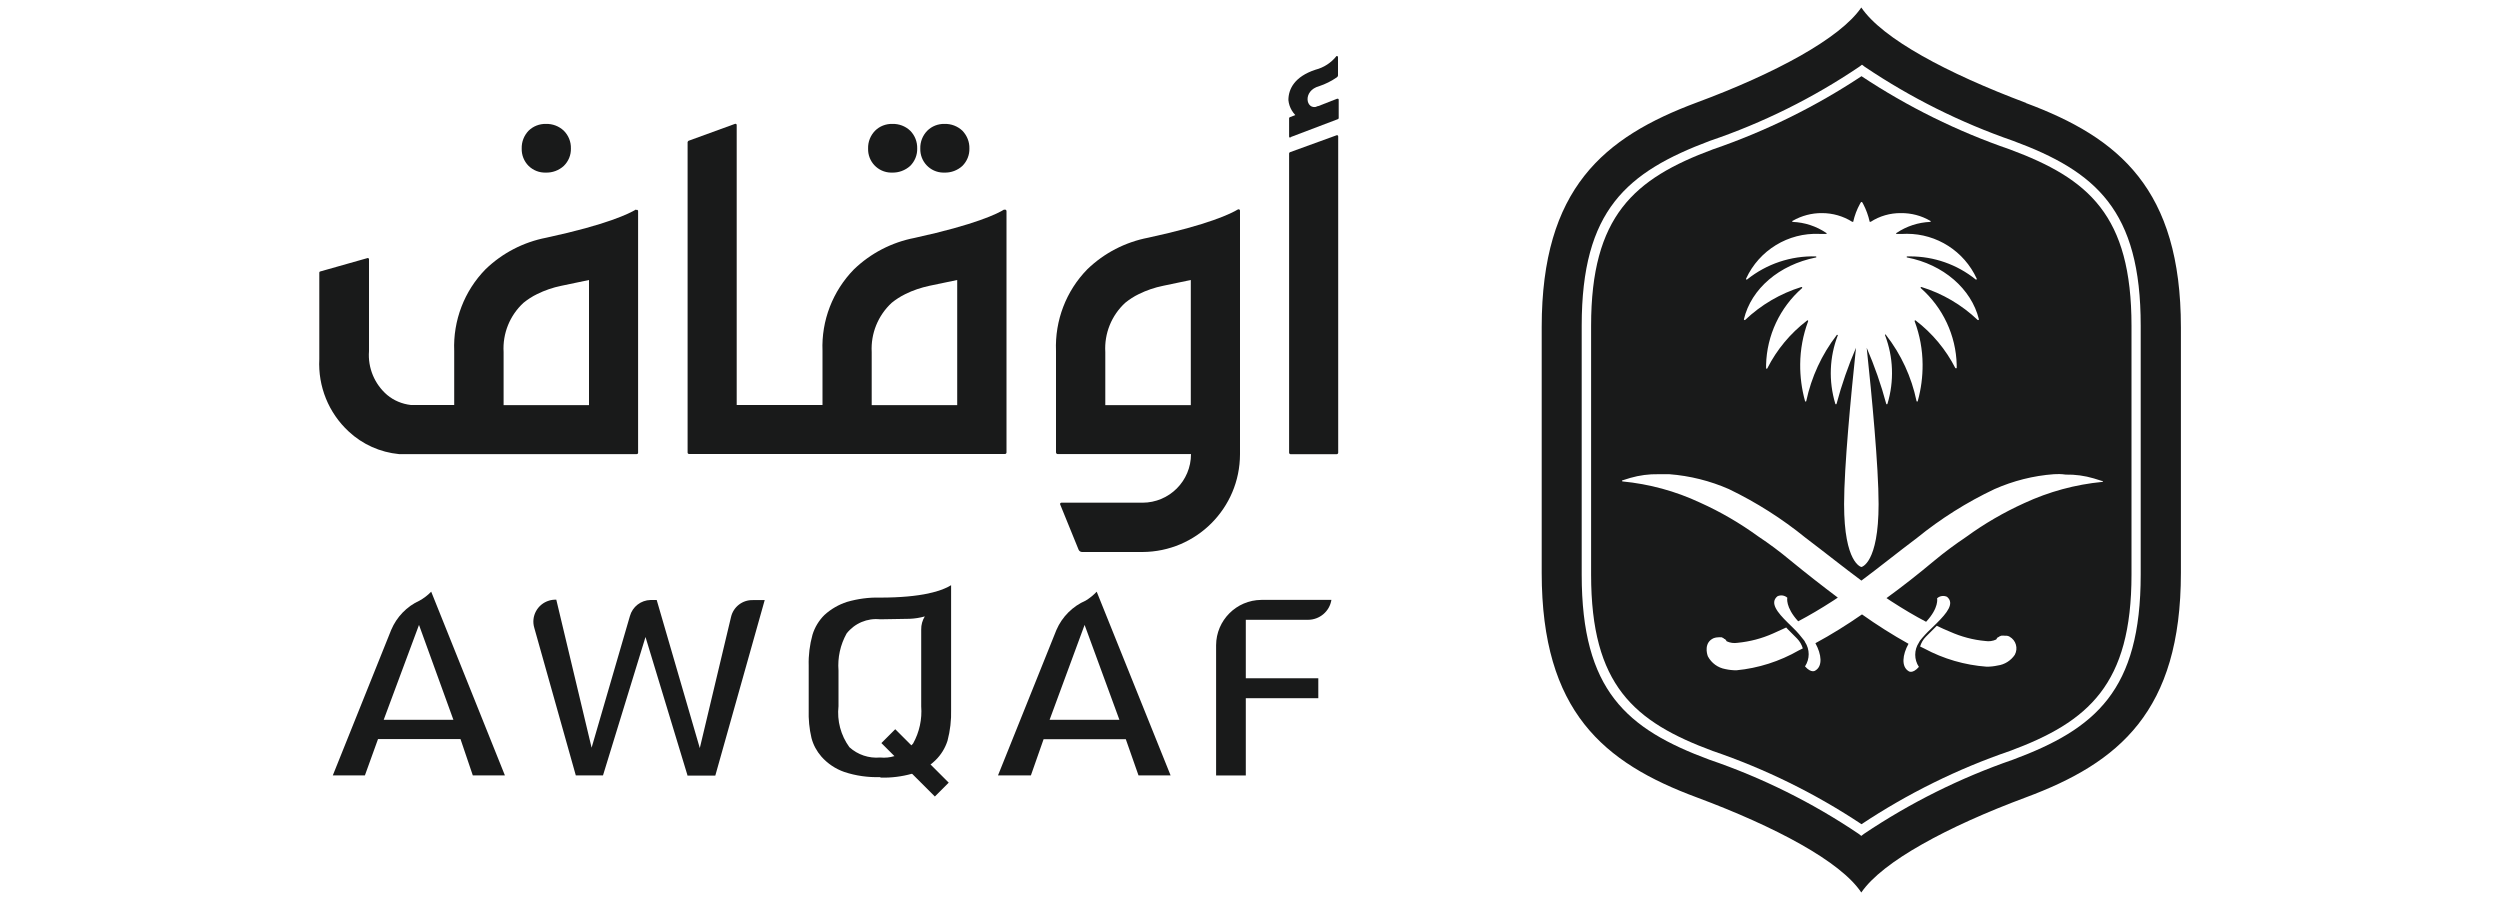 <?xml version="1.0" encoding="UTF-8"?>
<svg id="Layer_1" data-name="Layer 1" xmlns="http://www.w3.org/2000/svg" viewBox="0 0 250 90">
  <defs>
    <style>
      .cls-1 {
        fill: #191a1a;
      }
    </style>
  </defs>
  <path class="cls-1" d="M200.98,14.94c-5.23-1.8-10.22-4.26-14.83-7.32-4.62,3.06-9.62,5.52-14.87,7.32-7.89,2.93-12.17,6.66-12.17,17.63v24.9c0,11.04,4.28,14.71,12.17,17.63,5.25,1.79,10.25,4.25,14.87,7.32,4.61-3.06,9.6-5.53,14.83-7.32,7.89-2.92,12.17-6.66,12.17-17.63v-24.9c0-11.05-4.28-14.7-12.17-17.63ZM181.58,25.64c-2.49-.07-4.92.75-6.86,2.3-.02.03-.06.03-.09.01-.03-.02-.04-.06-.02-.09,1.31-2.84,4.21-4.61,7.33-4.47h.68s.05-.02.05-.05-.02-.05-.05-.05c-.99-.67-2.15-1.05-3.35-1.1-.03,0-.05-.03-.05-.06s.02-.05.05-.05c.89-.51,1.91-.78,2.93-.77,1.07,0,2.12.3,3.02.87h.1c.14-.63.37-1.24.68-1.8l.1-.17s.01,0,.02,0c.03-.02.07-.02.09,0l.1.17c.3.57.52,1.17.66,1.8h.1c.9-.58,1.95-.88,3.02-.87,1.03-.01,2.04.25,2.93.77.03,0,.05.02.05.05s-.02.06-.05.06c-1.2.05-2.36.43-3.36,1.1-.03,0-.05.02-.05.05s.02.05.05.05h.68c.12-.01.23-.01.35-.01,2.99,0,5.72,1.74,6.98,4.48.02.03.01.07-.02.09-.03.02-.07.02-.09-.01-1.86-1.5-4.17-2.3-6.54-2.3h-.3c-.07,0-.08.11,0,.11,3.59.69,6.42,3.12,7.17,6.18,0,.02,0,.03-.01.05-.03.03-.08.04-.11.02-1.6-1.52-3.52-2.65-5.63-3.3-.02,0-.05,0-.06.02-.03.03-.03.07,0,.09,2.21,1.95,3.52,4.73,3.59,7.68v.33h-.13c-.95-1.86-2.3-3.49-3.96-4.76-.02-.03-.06-.04-.09-.02-.03.03-.04.07-.02.1.51,1.37.78,2.82.79,4.29.01,1.23-.15,2.47-.48,3.66,0,.04-.03.07-.07.07-.03,0-.06-.03-.06-.07-.5-2.4-1.54-4.65-3.04-6.58-.03-.11-.11-.07-.11,0,.84,2.19.93,4.6.25,6.86,0,.03-.03.06-.06.06-.04,0-.07-.03-.07-.06-.51-1.91-1.17-3.78-1.95-5.59.51,4.77,1.19,11.9,1.19,15.63,0,2.97-.43,4.55-.86,5.38s-.86.91-.86.91c0,0-1.73-.34-1.73-6.29,0-3.73.69-10.86,1.19-15.63-.78,1.81-1.43,3.68-1.94,5.59,0,.03-.03.06-.06.06-.04,0-.07-.03-.07-.06-.68-2.26-.59-4.67.26-6.86.03,0-.12-.06-.12,0-1.49,1.94-2.53,4.19-3.04,6.58,0,.04-.03.07-.06.07-.04,0-.07-.03-.07-.07-.33-1.19-.49-2.43-.48-3.66.01-1.47.28-2.92.79-4.29.02-.03.01-.07-.02-.1-.03-.02-.07-.01-.09.02-1.66,1.27-3.02,2.9-3.96,4.76-.02.09-.13.06-.13,0v-.33c.07-2.95,1.38-5.73,3.6-7.68.01-.01.02-.04.01-.06-.01-.04-.04-.06-.08-.05-2.1.65-4.03,1.78-5.63,3.3-.01,0-.03.01-.04.01-.05,0-.08-.04-.08-.08.73-3.07,3.55-5.45,7.19-6.18.04,0,.06-.02.06-.05s-.02-.06-.06-.06ZM179.88,65.04c-1.92,1.1-4.05,1.78-6.24,1.99-.37,0-.74-.04-1.1-.12-.75-.13-1.39-.6-1.75-1.27-.11-.27-.41-1.4.59-1.83.14-.05.3-.08.46-.08.09-.01.18-.01.27,0h.06l.16.08s.08.05.11.09h.05c.07.06.13.14.18.23.34.16.72.21,1.1.15,1.22-.12,2.41-.43,3.53-.93.42-.18.85-.38,1.32-.6,0,.03.85.86,1.09,1.11.27.28.46.61.57.98l-.4.2ZM201.48,65.48c-.39.58-1.02.98-1.71,1.07-.36.08-.73.12-1.1.12-2.19-.16-4.32-.78-6.25-1.82l-.41-.2c.11-.36.3-.7.57-.97.24-.23,1.1-1.1,1.1-1.1.46.22.9.42,1.32.59,1.12.5,2.31.82,3.53.93.37.06.75.01,1.09-.15.04-.08.1-.16.17-.23h.05l.11-.08.17-.07h.05c.05-.01.09-.01.14-.01.04,0,.09,0,.14.01.15-.01.31,0,.46.07.01,0,.03.02.05.03.64.36.87,1.16.52,1.81ZM210.23,48.19c-2.7.26-5.34.98-7.8,2.12-2.05.93-4,2.06-5.81,3.38-1.1.74-2.17,1.53-3.18,2.37-1.66,1.39-3.26,2.64-4.79,3.75l.45.3c1.25.81,2.42,1.5,3.51,2.07,1.32-1.42,1.1-2.35,1.1-2.35.27-.25.66-.3.99-.15.79.65-.01,1.63-1.03,2.64l-.59.58c-.39.36-.76.76-1.09,1.18l-.1.18c-.49.73-.49,1.7,0,2.43-.66.75-1.04.42-1.04.42-.73-.45-.61-1.63,0-2.73-1.61-.9-3.16-1.88-4.65-2.94-1.5,1.04-3.05,2.01-4.66,2.88.62,1.12.74,2.29,0,2.73,0,0-.38.33-1.04-.41.49-.74.49-1.7,0-2.44-.02-.06-.05-.12-.1-.17-.32-.42-.66-.82-1.04-1.19l-.59-.58c-1.03-1.01-1.82-1.98-1.03-2.63.33-.16.72-.1.99.14,0,0-.22.93,1.09,2.36,1.1-.58,2.26-1.26,3.51-2.07l.45-.3c-1.49-1.12-3.11-2.38-4.78-3.75-1.02-.85-2.08-1.64-3.18-2.37-1.82-1.32-3.77-2.46-5.82-3.38-2.45-1.15-5.08-1.86-7.77-2.12,0,0-.03-.04-.03-.07,0-.02.01-.03.03-.03l.8-.25c.91-.26,1.86-.39,2.81-.37h1.09c2.06.16,4.07.66,5.96,1.49,2.74,1.32,5.32,2.96,7.68,4.88,2.01,1.52,3.84,2.99,5.57,4.27,1.71-1.27,3.54-2.75,5.56-4.27,2.38-1.93,4.98-3.57,7.75-4.88,1.88-.83,3.89-1.34,5.94-1.49.35-.02.71-.03,1.18.04.95-.02,1.89.11,2.81.38l.8.25h.05c.09.01.07.1,0,.1Z"/>
  <path class="cls-1" d="M202.58,10.3h.05c-7.89-2.96-14.38-6.42-16.5-9.55-1.06,1.55-3.21,3.19-6.08,4.82-2.87,1.62-6.45,3.23-10.37,4.68-9.31,3.47-15.51,8.6-15.51,22.45v24.59c0,13.86,6.2,19,15.51,22.45,7.88,2.94,14.39,6.41,16.45,9.51,1.06-1.55,3.21-3.2,6.08-4.82,2.87-1.63,6.45-3.23,10.37-4.69,9.31-3.46,15.51-8.59,15.51-22.45v-24.55c0-13.84-6.2-18.98-15.51-22.44ZM214.07,57.47c0,11.57-4.5,15.42-12.78,18.5-5.27,1.82-10.27,4.31-14.9,7.42l-.26.2-.27-.21c-4.63-3.12-9.64-5.61-14.92-7.41-8.29-3.07-12.77-6.93-12.77-18.5v-24.9c0-11.56,4.5-15.36,12.83-18.49,5.28-1.79,10.3-4.28,14.92-7.4l.28-.21.26.2c4.6,3.1,9.59,5.59,14.84,7.41,8.28,3.06,12.78,6.93,12.77,18.49v24.9Z"/>
  <path class="cls-1" d="M54.58,17.26c.66.02,1.31-.22,1.8-.67.47-.46.73-1.09.71-1.74.02-.67-.24-1.31-.71-1.78-.49-.46-1.13-.7-1.8-.68-.64-.01-1.26.23-1.72.68-.46.48-.71,1.12-.69,1.78-.02.65.23,1.28.69,1.74.46.45,1.08.69,1.72.67h0Z"/>
  <path class="cls-1" d="M89.2,17.26c.67.02,1.32-.22,1.82-.67.46-.46.72-1.09.7-1.74.02-.66-.23-1.31-.7-1.78-.48-.46-1.13-.7-1.8-.68-.64-.01-1.26.23-1.71.68-.46.47-.72,1.11-.7,1.78-.04,1.3.98,2.38,2.28,2.41.04,0,.09,0,.13,0h-.02Z"/>
  <path class="cls-1" d="M94.44,17.26c.66.02,1.31-.22,1.8-.67.46-.46.72-1.09.7-1.74.02-.66-.24-1.3-.7-1.78-.49-.46-1.13-.7-1.8-.68-.64-.01-1.26.23-1.71.68-.46.47-.72,1.11-.7,1.78-.04,1.3.98,2.38,2.28,2.41.04,0,.09,0,.13,0h0Z"/>
  <path class="cls-1" d="M123.87,20.93s-.07,0-.09.02c-.65.39-2.84,1.5-8.96,2.82-2.29.44-4.4,1.53-6.08,3.15-2.13,2.17-3.26,5.13-3.14,8.17v10.15c0,.09.08.17.18.17h13.32c0,2.69-2.17,4.86-4.86,4.86h-8.11c-.08.01-.13.07-.12.15,0,.01,0,.02.01.03l1.84,4.52c.06.14.2.23.35.23h6.03c5.39-.02,9.75-4.38,9.76-9.77v-24.35c0-.08-.05-.15-.13-.15ZM119.08,40.51h-8.55v-5.3c-.11-1.86.62-3.67,1.99-4.93.42-.34.88-.64,1.36-.87.77-.38,1.59-.66,2.43-.83l2.77-.58v12.51Z"/>
  <path class="cls-1" d="M100.5,20.96s-.05.01-.08.02v-.03c-.62.39-2.82,1.5-8.96,2.84-2.28.44-4.39,1.53-6.07,3.15-2.12,2.17-3.26,5.12-3.14,8.15v5.41h-8.58V12.5c0-.06-.05-.12-.12-.12-.02,0-.04,0-.06.01l-4.64,1.69s-.08.07-.09.12v31.06c0,.08.07.14.15.14h31.59c.08,0,.15-.07.15-.15v-24.14c0-.08-.07-.15-.15-.15ZM95.72,40.51h-8.55v-5.3c-.1-1.86.63-3.66,2-4.93.42-.34.87-.63,1.36-.87.76-.38,1.58-.65,2.41-.83l2.78-.58v12.51Z"/>
  <path class="cls-1" d="M63.7,20.98s-.07,0-.1.02v-.05c-.65.39-2.84,1.5-8.97,2.82-2.28.44-4.39,1.53-6.07,3.15-2.13,2.17-3.26,5.13-3.14,8.17v5.41h-4.33c-.87-.1-1.7-.44-2.37-1-1.27-1.09-1.95-2.72-1.82-4.39v-9.19c-.01-.07-.06-.12-.13-.12-.01,0-.02.01-.03.01l-4.73,1.34c-.05.01-.08.05-.08.11v8.65c-.14,2.73.93,5.38,2.94,7.24,1.38,1.29,3.15,2.08,5.03,2.26h23.77c.08,0,.14-.06.14-.13v-24.14c.01-.08-.04-.15-.11-.16ZM58.9,40.51h-8.54v-5.3c-.11-1.86.62-3.67,1.99-4.93.42-.34.88-.64,1.36-.87.77-.38,1.58-.66,2.42-.83l2.77-.58v12.51Z"/>
  <path class="cls-1" d="M133.65,13.53l-4.65,1.69c-.05.02-.09.07-.09.12v29.93c0,.08.07.15.15.15h4.61c.08,0,.15-.07.15-.15V13.65c0-.07-.04-.13-.11-.13-.02,0-.05,0-.07.01h0Z"/>
  <path class="cls-1" d="M129.06,13.71l4.74-1.8s.07-.05.07-.1v-1.84c0-.06-.05-.11-.12-.1,0,0-.02,0-.03,0l-4.74,1.85s-.07.05-.07.1v1.83c0,.06.04.11.1.11.01,0,.03,0,.04,0v-.05Z"/>
  <path class="cls-1" d="M133.8,5.65v1.88c0,.08-.04.15-.11.2-.55.38-1.15.68-1.78.89-1.66.45-1.34,2.38-.23,2.05s-1.91,2.08-1.85,2.06c.06-.29.09-.58.11-.88-.62-.42-1.03-1.1-1.1-1.84,0-1.1.61-2.35,2.71-3.04.82-.21,1.55-.68,2.08-1.34,0-.07.12,0,.12,0l.04.02Z"/>
  <path class="cls-1" d="M43.12,59.17c-.34.35-.73.65-1.16.89-1.28.58-2.29,1.63-2.84,2.93l-5.84,14.55h3.21l1.31-3.63h8.25l1.23,3.63h3.21l-7.37-18.37ZM38.37,71.98l3.53-9.49,3.44,9.49h-6.97Z"/>
  <path class="cls-1" d="M68.75,77.54l-4.2-13.84-4.25,13.84h-2.72l-4.15-14.75c-.35-1.16.31-2.38,1.48-2.73.23-.07.48-.1.72-.09l3.53,14.8,3.83-13.16c.26-.94,1.1-1.59,2.07-1.61h.61l4.31,14.81,3.12-13.1c.23-1.02,1.15-1.73,2.19-1.7h1.18l-4.94,17.55h-2.8Z"/>
  <path class="cls-1" d="M121.61,77.54v-13.02c.01-2.49,2.03-4.51,4.52-4.53h7.01c-.18,1.15-1.18,1.99-2.34,1.99h-6.22v5.85h7.25v1.99h-7.25v7.73h-2.97Z"/>
  <path class="cls-1" d="M87.99,59.76c-1.11-.03-2.22.12-3.29.43-.84.27-1.61.72-2.26,1.31-.55.55-.96,1.22-1.19,1.97-.28,1.01-.41,2.05-.38,3.1v4.39c-.03.96.06,1.92.28,2.85.18.68.52,1.31.99,1.85.62.7,1.41,1.23,2.3,1.54,1.15.38,2.36.55,3.58.51l.04.05c1.06.03,2.12-.1,3.15-.39.05,0,.09-.02.14-.03.61-.2,1.19-.5,1.7-.89h.01c.17-.14.33-.27.48-.42.56-.54.97-1.21,1.21-1.95.27-1.02.39-2.07.36-3.12v-12.44c-.89.56-2.86,1.24-7.12,1.24ZM89.45,75.61h-.01c-.45.14-.93.19-1.42.14-1.13.1-2.24-.27-3.08-1.03-.86-1.18-1.25-2.64-1.09-4.1v-3.57c-.1-1.28.18-2.57.81-3.7.8-1.02,2.07-1.56,3.36-1.42l2.95-.05c.51-.02,1.02-.1,1.51-.24-.24.39-.37.85-.36,1.31v7.68c.1,1.29-.18,2.59-.81,3.72-.05.06-.1.12-.17.18-.45.52-1.04.89-1.69,1.08Z"/>
  <path class="cls-1" d="M109.67,59.17c-.32.34-.69.64-1.1.89-1.31.57-2.36,1.62-2.93,2.94l-5.84,14.54h3.29l1.27-3.62h8.22l1.27,3.62h3.21l-7.39-18.37ZM104.96,71.98l3.5-9.49,3.48,9.49h-6.98Z"/>
  <rect class="cls-1" x="90.52" y="72.5" width="1.96" height="7.56" transform="translate(-27.13 87.09) rotate(-45.02)"/>
</svg>